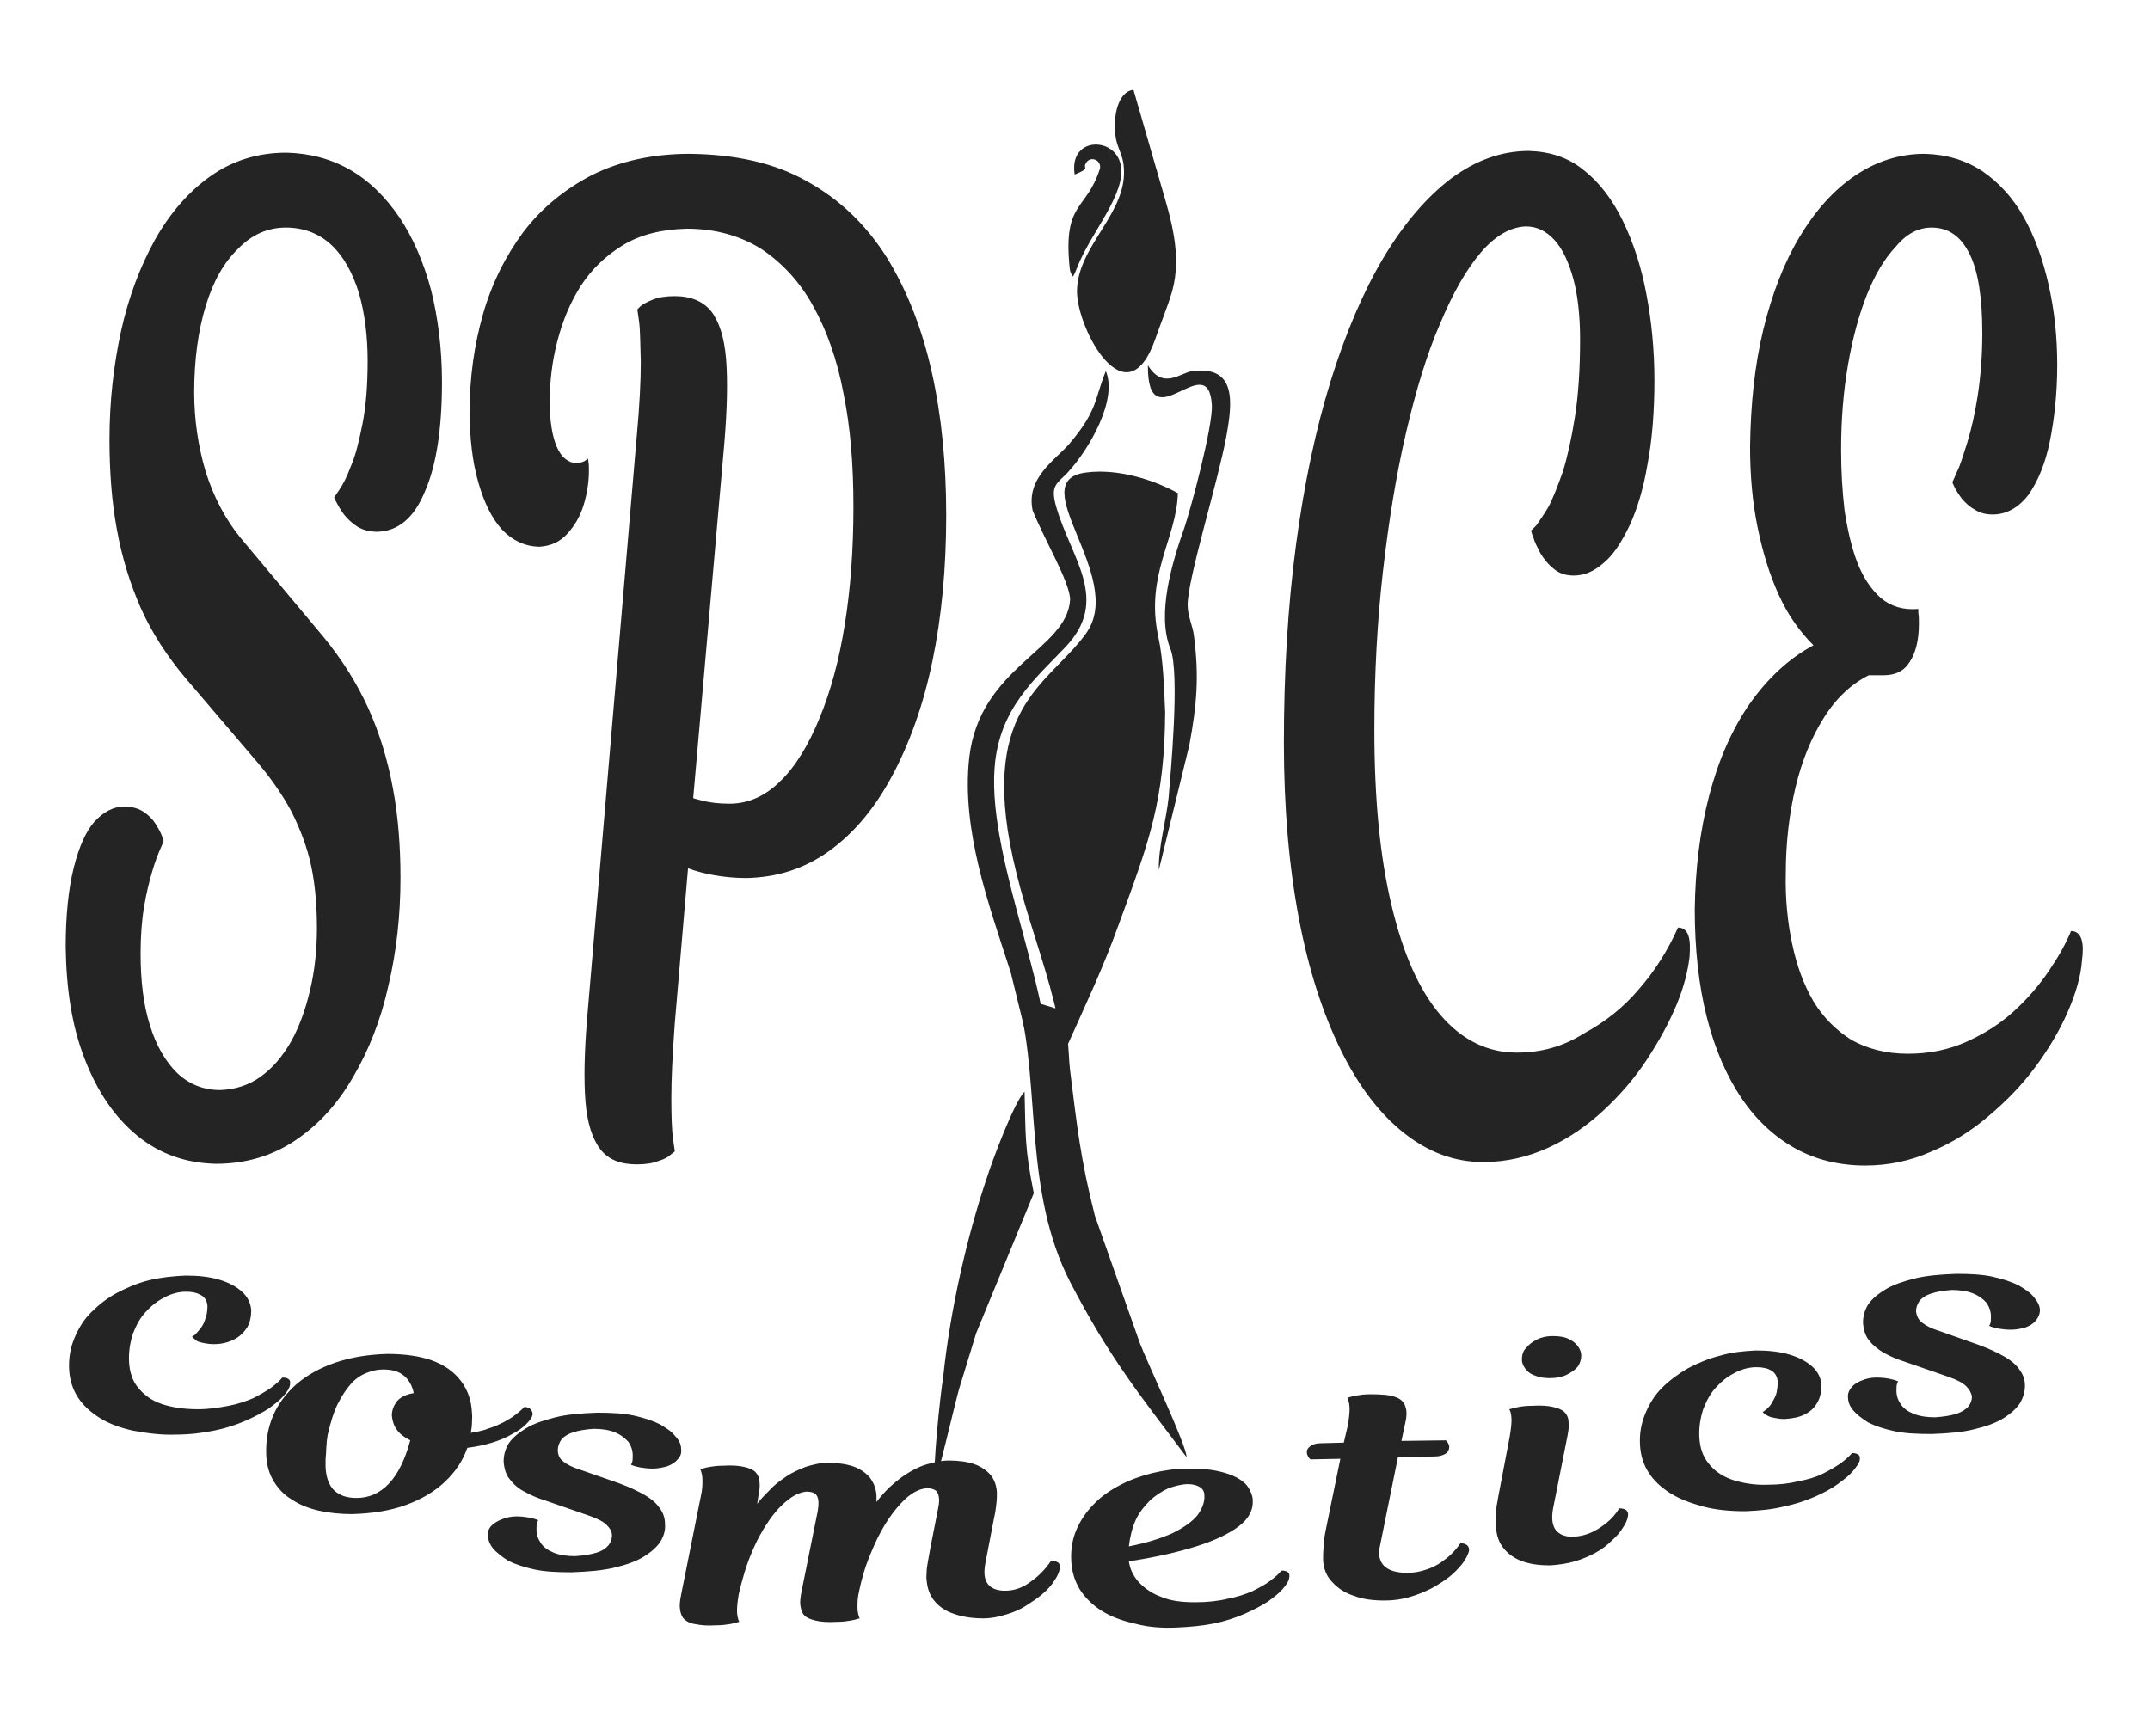 <?xml version="1.0" encoding="UTF-8"?> <!-- Generator: Adobe Illustrator 25.4.0, SVG Export Plug-In . SVG Version: 6.00 Build 0) --> <svg xmlns="http://www.w3.org/2000/svg" xmlns:xlink="http://www.w3.org/1999/xlink" version="1.1" id="Layer_1" x="0px" y="0px" width="373.1px" height="301.3px" viewBox="0 0 373.1 301.3" style="enable-background:new 0 0 373.1 301.3;" xml:space="preserve"> <style type="text/css"> .st0{fill-rule:evenodd;clip-rule:evenodd;fill:#242424;} </style> <g> <path class="st0" d="M186.9,50.6c0,6.5,8.6,22.6,13.6,8.2c1-2.9,2-5.2,2.9-8.2c1.8-6.4-0.3-12.9-1.9-18.4l-4.8-16.6 c-2.9,0.3-3.7,5.3-3,8.7c0.3,1.4,1.2,2.9,1.3,4.5C195.9,36.9,186.9,42.6,186.9,50.6L186.9,50.6z"></path> <path class="st0" d="M176.9,174.5c3.6,14.2,0.8,32.4,8.8,48c6.9,13.3,12.1,19.6,20.2,30.4c0.2-1.6-7.2-17.3-8.1-19.8L190,211 c-2.5-9.8-3.1-15.6-4.3-25.2c-0.4-3-0.1-10.1-2.6-10.8c-4.5-1.4-2.5-0.6-6.6-2.5L176.9,174.5z"></path> <path class="st0" d="M162.2,257.4c0.4-0.4,3.6-14.1,4.2-16.2l3-9.8l10-24.3c-1.6-8-1.4-9.8-1.6-17.6c-1.7,1.5-5.7,12.2-6.5,14.8 c-3.5,10.3-6.4,23.1-7.6,34.5C163.1,242.7,161.9,254.3,162.2,257.4L162.2,257.4z"></path> <path class="st0" d="M185.6,46.2c0.1,1,0.1,1,0.6,1.8c0.5-0.8,0.8-1.9,1.3-2.9c2.7-5.9,8.7-12.7,6.7-17.4c-1.7-4-8.7-3.6-7.7,2.6 c3.1-1.3,1.1-0.9,2.1-2.2c0.8-1,2.5-0.3,2.3,1.1C188.6,36.6,184.5,34.9,185.6,46.2L185.6,46.2z"></path> <path class="st0" d="M206.1,105c0,2,0.9,3.6,1.1,5.4c0.9,7,0.5,11.9-0.8,18.9l-5.3,21.7c-0.1-4,1.3-8.7,1.7-12.6 c0.3-3.7,2-21.6,0.3-25.8c-2.4-6,0.3-15,2.4-20.9c1.1-3.2,5-17.7,4.8-21.4c-0.6-10.3-11.2,6.7-11.1-6.9c2.7,4.4,5.7,1.2,7.8,1 c7.6-0.9,6.9,5.4,5.8,11.4C211.4,83.5,206.1,100.4,206.1,105L206.1,105z"></path> <path class="st0" d="M204.4,85.6c-0.2,7.9-5.7,14.1-3.4,24.9c0.9,4.1,1,8.9,1.2,13.1c-0.1,15.3-2.7,22.3-8,36.7 c-2.8,7.8-5.6,13.6-8.9,21c-1.5-1.4-1.8-5.2-2.4-7.4c-1.9-7.6-4.6-14.6-6.5-22.3c-7.2-28.9,5.5-32.5,12.1-41.7 c7-9.8-11.4-26.6,0.1-27.9C194.2,81.3,200.5,83.4,204.4,85.6L204.4,85.6z"></path> <path class="st0" d="M178.2,180.2l-2.8-11.4c-3.8-11.8-8.6-24.7-7.2-37.3c1.8-15.8,17-18.7,17.5-27.4c0-3-4.4-10.3-6.5-15.5 c-1.2-5.7,4-8.8,6.4-11.6c4.9-5.8,4.3-7.6,6.3-12.6c2.1,5-2.9,13.6-6.6,17.6c-1.9,2-3.1,2.2-2,6c2.6,9,9.4,16.1,1.6,24.3 c-5.2,5.5-11.5,10.6-12.3,20.9c-1.3,16.7,11.6,42.3,9.1,56C179.2,192,179.3,182.7,178.2,180.2L178.2,180.2z"></path> <path class="st0" d="M30.6,249c2.4,0,4.6-0.3,6.6-0.7s3.8-1,5.4-1.7c1.6-0.7,2.9-1.4,4-2.1c1.1-0.8,2-1.5,2.6-2.2s1-1.3,1.1-1.8 s0.1-0.9-0.2-1.1c-0.2-0.2-0.6-0.3-1.1-0.3c-0.5,0.6-1.2,1.2-2,1.8c-0.9,0.6-1.9,1.2-3.1,1.8c-1.2,0.5-2.6,1-4.2,1.3 c-1.6,0.3-3.4,0.6-5.3,0.6c-2.4,0-4.5-0.3-6.3-0.9c-1.8-0.6-3.1-1.6-4.1-2.8s-1.5-2.7-1.6-4.5s0.2-3.5,0.7-5 c0.6-1.5,1.3-2.8,2.3-3.8c1-1.1,2.1-1.9,3.3-2.5c1.2-0.6,2.4-0.9,3.6-0.9c1.1,0,1.9,0.2,2.6,0.6c0.7,0.4,1,1,1.1,1.8 c0,0.9-0.1,1.7-0.4,2.4c-0.2,0.7-0.5,1.2-0.9,1.7s-0.7,0.8-0.9,1c-0.3,0.2-0.4,0.3-0.5,0.3c0,0,0.1,0.1,0.2,0.2 c0.1,0.1,0.4,0.3,0.6,0.5c0.3,0.2,0.7,0.3,1.2,0.4c0.5,0.1,1.1,0.2,1.8,0.2c1.4,0,2.5-0.3,3.5-0.8s1.7-1.2,2.3-2.1 c0.5-0.9,0.7-1.9,0.7-3c-0.1-1.2-0.6-2.3-1.6-3.2s-2.3-1.6-4-2.1s-3.6-0.7-5.8-0.7c-2.2,0.1-4.2,0.3-6.3,0.8 c-2,0.5-3.9,1.3-5.6,2.2s-3.2,2.1-4.5,3.4c-1.3,1.3-2.2,2.8-2.9,4.5s-1,3.5-0.9,5.4c0.1,1.8,0.6,3.4,1.5,4.8 c0.9,1.4,2.2,2.6,3.8,3.6s3.5,1.7,5.7,2.2C25.7,248.8,28.1,249.1,30.6,249L30.6,249z M67.2,235c-3.4,0.1-6.3,0.6-9,1.5 c-2.6,0.9-4.8,2.1-6.7,3.7c-1.8,1.6-3.2,3.4-4.1,5.5c-0.9,2.1-1.3,4.4-1.2,6.9c0.1,1.7,0.5,3.2,1.3,4.5s1.8,2.4,3.2,3.2 c1.3,0.9,2.9,1.5,4.6,1.9c1.8,0.4,3.7,0.6,5.8,0.6c3.5-0.1,6.7-0.6,9.4-1.6s4.9-2.3,6.7-4c1.8-1.7,3.1-3.6,3.9-5.9 c1.6-0.2,3-0.5,4.3-0.9s2.5-0.9,3.5-1.5c1-0.5,1.8-1.1,2.4-1.7c0.6-0.6,1-1.1,1.1-1.6c0.1-0.4-0.1-0.7-0.3-1 c-0.3-0.2-0.6-0.4-1.1-0.4c0,0-0.1,0.1-0.4,0.4c-0.3,0.3-0.7,0.6-1.2,1s-1.2,0.8-1.9,1.2c-0.8,0.4-1.6,0.8-2.6,1.1 c-1,0.4-2,0.6-3.2,0.8c0.1-0.6,0.2-1.1,0.2-1.7c0-0.6,0.1-1.2,0-1.8c-0.1-2.1-0.7-3.9-1.9-5.5c-1.2-1.6-2.9-2.8-5.1-3.6 C72.9,235.4,70.3,235,67.2,235L67.2,235z M68,245.7c0.1,0.9,0.3,1.7,0.9,2.5c0.5,0.7,1.3,1.3,2.3,1.8c-0.9,3.3-2.1,5.8-3.7,7.5 c-1.6,1.7-3.5,2.5-5.6,2.5c-1.7,0-2.9-0.4-3.9-1.3c-0.9-0.9-1.4-2.2-1.5-4c0-0.4,0-0.8,0-1.3s0.1-1,0.1-1.6c0-0.5,0.1-1.1,0.1-1.6 c0.1-0.5,0.1-0.9,0.2-1.3c0.5-2.1,1-3.8,1.7-5.2s1.5-2.6,2.3-3.5s1.7-1.5,2.7-1.9s1.9-0.6,2.9-0.6c1.5,0,2.6,0.3,3.5,1 s1.5,1.7,1.8,3.1c-1.3,0.2-2.3,0.7-2.9,1.4C68.3,244,68,244.8,68,245.7L68,245.7z M100.7,255.1c-1.3-0.4-2.3-0.9-2.9-1.4 c-0.7-0.5-1-1.2-1-2c0-0.6,0.2-1.2,0.6-1.8c0.4-0.5,1.1-1,2.1-1.3c0.9-0.3,2.1-0.5,3.5-0.6c1.5,0,2.7,0.2,3.7,0.6 c1,0.4,1.7,1,2.3,1.6c0.5,0.7,0.8,1.5,0.8,2.4c0,0.5,0,0.9-0.1,1.2s-0.2,0.4-0.2,0.4s0.1,0.1,0.4,0.2c0.3,0.1,0.7,0.2,1.2,0.3 c0.6,0.1,1.3,0.2,2.2,0.2c0.9,0,1.8-0.2,2.5-0.4c0.8-0.3,1.4-0.7,1.8-1.2c0.5-0.5,0.7-1.1,0.6-1.8c0-0.7-0.3-1.5-1-2.2 c-0.6-0.8-1.5-1.4-2.7-2.1c-1.2-0.6-2.7-1.1-4.5-1.5s-3.9-0.5-6.4-0.5c-2.8,0.1-5.2,0.3-7.2,0.8s-3.8,1.1-5.1,1.9 c-1.3,0.8-2.3,1.6-3,2.6c-0.6,1-0.9,2-0.9,3.2c0.1,1.2,0.4,2.3,1.1,3.1c0.6,0.8,1.5,1.6,2.5,2.1c1.1,0.6,2.2,1.1,3.5,1.5l7.8,2.7 c1.4,0.5,2.4,1,3,1.6s0.9,1.2,0.9,1.8c0,0.6-0.2,1.2-0.6,1.7s-1.1,1-2.1,1.3s-2.2,0.5-3.7,0.6c-1.5,0-2.7-0.2-3.7-0.6 s-1.7-0.9-2.2-1.6s-0.8-1.5-0.8-2.4c0-0.5,0-0.9,0.1-1.2c0.1-0.3,0.2-0.4,0.2-0.4s-0.1-0.1-0.4-0.2s-0.7-0.2-1.2-0.3 c-0.6-0.1-1.3-0.2-2.2-0.2c-0.9,0-1.8,0.2-2.5,0.5c-0.8,0.3-1.4,0.7-1.8,1.1c-0.5,0.5-0.7,1.1-0.6,1.8c0,0.7,0.3,1.5,0.9,2.2 s1.5,1.4,2.6,2.1c1.2,0.6,2.7,1.1,4.5,1.5s4,0.5,6.5,0.5c2.8-0.1,5.3-0.3,7.4-0.8s3.8-1.1,5.1-1.9c1.3-0.8,2.3-1.7,2.9-2.6 c0.6-1,0.9-2,0.8-3.1c0-1-0.3-1.9-0.9-2.7c-0.5-0.8-1.4-1.6-2.6-2.3c-1.2-0.7-2.7-1.4-4.6-2.1L100.7,255.1z M174.4,276.1 c-1.4,0-2.4-0.4-3-1.2c-0.6-0.8-0.7-2-0.4-3.6l1.5-7.8c0.2-0.8,0.3-1.6,0.4-2.4c0.1-0.8,0.1-1.5,0.1-2.1c-0.1-1.2-0.4-2.1-1.1-3 c-0.7-0.8-1.7-1.5-2.9-1.9s-2.7-0.6-4.3-0.6c-1.4,0-2.7,0.3-4,0.7s-2.4,1-3.5,1.7c-1.1,0.7-2,1.5-2.9,2.3c-0.8,0.8-1.6,1.7-2.2,2.5 c0-0.2,0-0.4,0-0.6s0-0.4,0-0.6c-0.1-1.2-0.5-2.2-1.2-3.1c-0.7-0.8-1.7-1.5-2.9-1.9s-2.7-0.6-4.3-0.6c-1.4,0-2.6,0.3-3.9,0.7 c-1.2,0.5-2.4,1-3.4,1.7c-1,0.7-2,1.4-2.8,2.3c-0.8,0.8-1.6,1.6-2.2,2.4l0.2-1.3c0.2-1,0.3-1.8,0.2-2.5c0-0.7-0.3-1.2-0.7-1.7 c-0.4-0.4-1.1-0.7-2-0.9s-2.1-0.3-3.6-0.2c-1,0-1.7,0.1-2.3,0.2c-0.6,0.1-1,0.2-1.3,0.3s-0.4,0.1-0.4,0.1s0.1,0.1,0.2,0.5 c0.1,0.3,0.2,0.8,0.2,1.5s0,1.6-0.3,2.8l-3.4,17c-0.2,1-0.3,1.8-0.2,2.5c0.1,0.7,0.3,1.3,0.7,1.7c0.4,0.4,1.1,0.8,2,0.9 c0.9,0.2,2.1,0.3,3.6,0.2c1,0,1.7-0.1,2.3-0.2c0.6-0.1,1-0.2,1.3-0.3c0.3-0.1,0.4-0.1,0.4-0.1s-0.1-0.1-0.2-0.5 c-0.1-0.3-0.2-0.8-0.2-1.5s0.1-1.6,0.3-2.8c0.6-2.6,1.3-5,2.2-7.1c0.9-2.2,1.9-4,3-5.6s2.2-2.8,3.4-3.7c1.1-0.9,2.2-1.3,3.1-1.4 c0.9,0,1.6,0.2,1.9,0.8c0.3,0.6,0.3,1.4,0.1,2.6l-2.8,13.9c-0.2,1-0.3,1.8-0.2,2.5s0.3,1.3,0.7,1.7c0.4,0.4,1.1,0.7,2,0.9 c0.9,0.2,2.1,0.3,3.6,0.2c1,0,1.7-0.1,2.3-0.2s1-0.2,1.3-0.3c0.3-0.1,0.4-0.1,0.4-0.1s-0.1-0.1-0.2-0.5c-0.1-0.3-0.2-0.8-0.2-1.5 s0-1.6,0.3-2.8c0.4-1.9,0.9-3.7,1.6-5.5c0.7-1.7,1.4-3.4,2.2-4.8c0.8-1.5,1.7-2.8,2.6-3.9c0.9-1.1,1.8-2,2.7-2.6s1.7-0.9,2.6-1 c0.6,0,1,0.1,1.4,0.3c0.4,0.2,0.6,0.6,0.7,1.1c0.1,0.5,0.1,1.2-0.1,2.1l-1.2,6.1c-0.1,0.5-0.2,1-0.3,1.6s-0.2,1.1-0.3,1.7 s-0.2,1.1-0.2,1.7c0,0.5-0.1,1,0,1.3c0.1,1.4,0.5,2.6,1.3,3.6s1.9,1.8,3.4,2.3c1.4,0.5,3.1,0.8,5.1,0.8c1.5,0,2.8-0.3,4.1-0.7 c1.3-0.4,2.5-0.9,3.5-1.6c1.1-0.7,2-1.3,2.9-2.1c0.8-0.7,1.5-1.5,1.9-2.2c0.5-0.7,0.8-1.4,0.9-2c0.1-0.5,0-0.9-0.3-1.1 s-0.7-0.3-1.2-0.3c-1,1.5-2.2,2.7-3.5,3.6C177.5,275.6,176,276.1,174.4,276.1L174.4,276.1z M204,282.5c2.4-0.1,4.6-0.3,6.6-0.7 c2-0.4,3.8-1,5.4-1.7c1.6-0.7,2.9-1.4,4-2.1c1.1-0.8,2-1.5,2.6-2.2s1-1.3,1.1-1.8s0.1-0.9-0.2-1.1c-0.2-0.2-0.6-0.3-1.1-0.3 c-0.5,0.6-1.2,1.2-2,1.8c-0.8,0.6-1.9,1.2-3.1,1.8c-1.2,0.5-2.6,1-4.3,1.3c-1.6,0.4-3.5,0.6-5.6,0.6c-2.2,0-4.1-0.2-5.8-0.9 c-1.7-0.6-2.9-1.5-3.9-2.5c-1-1.1-1.6-2.3-1.8-3.7c4.6-0.7,8.5-1.6,11.7-2.6s5.7-2.2,7.4-3.5s2.5-2.8,2.4-4.5 c0-0.7-0.3-1.4-0.7-2.1s-1.1-1.3-2-1.8s-2.1-0.9-3.5-1.2s-3.1-0.4-5.1-0.4c-2.1,0-4.1,0.3-6.2,0.8c-2,0.5-3.9,1.2-5.6,2.1 c-1.7,0.9-3.3,2-4.5,3.3c-1.3,1.3-2.3,2.8-3,4.4c-0.7,1.7-1,3.4-0.9,5.4c0.1,1.9,0.6,3.5,1.5,5c0.9,1.4,2.2,2.7,3.8,3.7 s3.5,1.7,5.7,2.2C199.1,282.4,201.4,282.6,204,282.5L204,282.5z M206.2,257.6c0.8,0,1.5,0.2,2,0.5s0.8,0.8,0.8,1.4 c0.1,1.2-0.4,2.4-1.2,3.5c-0.9,1.1-2.3,2.1-4.3,3.1c-2,0.9-4.5,1.7-7.6,2.3c0.2-1.7,0.6-3.3,1.2-4.6c0.6-1.3,1.5-2.4,2.5-3.4 c1-0.9,2.1-1.6,3.2-2.1C204,257.9,205.1,257.6,206.2,257.6L206.2,257.6z M229.3,250.5c-0.9,0-1.5,0.2-1.9,0.5s-0.7,0.7-0.6,1.2 c0,0.2,0.1,0.4,0.2,0.6c0.1,0.2,0.2,0.3,0.3,0.4c0.1,0.1,0.1,0.1,0.2,0.1l5.1-0.1l-2.4,11.7c-0.3,1.4-0.5,2.6-0.5,3.5 c-0.1,1-0.1,1.7-0.1,2.4c0.1,1.5,0.6,2.8,1.6,3.8c1,1.1,2.2,1.9,3.8,2.4c1.6,0.6,3.3,0.8,5.3,0.8c1.5,0,2.9-0.2,4.3-0.6 c1.4-0.4,2.6-0.9,3.8-1.5c1.1-0.6,2.2-1.3,3.1-2c0.9-0.7,1.6-1.5,2.2-2.2c0.6-0.8,1-1.5,1.2-2.2c0.1-0.5,0-0.8-0.3-1.1 c-0.3-0.2-0.7-0.4-1.2-0.3c-0.4,0.6-0.9,1.2-1.5,1.8c-0.6,0.6-1.3,1.1-2,1.6c-0.8,0.5-1.6,0.9-2.6,1.2c-0.9,0.3-2,0.5-3.1,0.5 c-1.8,0-3.2-0.4-4-1.2c-0.8-0.8-1.1-2-0.7-3.6l3.1-15.3l6.3-0.1c0.9,0,1.5-0.2,2-0.5c0.4-0.3,0.6-0.7,0.6-1.2 c0-0.2-0.1-0.4-0.2-0.6c-0.1-0.2-0.2-0.3-0.3-0.4c-0.1-0.1-0.1-0.1-0.1-0.1l-7.7,0.1l0.6-2.8c0.3-1.3,0.4-2.3,0.1-3.1 c-0.2-0.8-0.8-1.4-1.7-1.7c-1-0.4-2.4-0.5-4.4-0.5c-1,0-1.7,0.1-2.3,0.2c-0.6,0.1-1,0.2-1.3,0.3s-0.4,0.1-0.4,0.1s0.1,0.1,0.2,0.5 c0.1,0.3,0.2,0.8,0.2,1.5s-0.1,1.6-0.3,2.8l-0.7,3L229.3,250.5z M260,259.8c-0.2,1.1-0.4,2.1-0.4,3c-0.1,0.9-0.1,1.7,0,2.2 c0.1,1.5,0.5,2.7,1.3,3.7s1.9,1.8,3.3,2.3s3,0.7,4.8,0.7c1.5-0.1,2.9-0.3,4.3-0.7c1.3-0.4,2.5-0.9,3.6-1.5s2-1.3,2.8-2.1 c0.8-0.7,1.5-1.5,1.9-2.2c0.5-0.7,0.8-1.4,0.9-2c0.1-0.5,0-0.8-0.3-1.1c-0.3-0.2-0.7-0.3-1.2-0.3c-0.6,1-1.4,1.9-2.3,2.6 s-1.8,1.3-2.8,1.7c-1,0.4-1.9,0.6-2.8,0.6c-1.4,0.1-2.4-0.3-3.1-1.1c-0.6-0.8-0.8-2-0.5-3.7l2.5-12.6c0.2-1,0.3-1.8,0.2-2.5 c0-0.7-0.3-1.3-0.7-1.7c-0.4-0.4-1.1-0.7-2-0.9s-2.1-0.3-3.6-0.2c-1,0-1.8,0.1-2.3,0.2c-0.6,0.1-1,0.2-1.3,0.3s-0.4,0.1-0.4,0.1 s0.1,0.1,0.2,0.4c0.1,0.3,0.2,0.8,0.2,1.5s-0.1,1.6-0.3,2.8L260,259.8z M264.1,236c0,0.6,0.3,1.2,0.7,1.7c0.4,0.5,1,0.9,1.7,1.1 c0.7,0.3,1.5,0.4,2.5,0.4c1.1,0,2.1-0.2,2.9-0.6c0.8-0.4,1.5-0.9,1.9-1.4c0.4-0.6,0.6-1.2,0.6-1.9s-0.3-1.3-0.7-1.8 c-0.4-0.5-1-0.9-1.7-1.2s-1.6-0.4-2.6-0.4s-1.9,0.2-2.7,0.6c-0.8,0.4-1.4,0.9-1.9,1.5C264.3,234.5,264.1,235.2,264.1,236L264.1,236 z M302.9,262.3c2.4-0.1,4.6-0.3,6.6-0.8c2-0.4,3.8-1,5.4-1.7s2.9-1.4,4-2.2c1.1-0.8,2-1.5,2.6-2.2s1-1.3,1.2-1.8 c0.1-0.5,0.1-0.9-0.2-1.1c-0.3-0.2-0.6-0.3-1.1-0.3c-0.5,0.6-1.2,1.2-2,1.8c-0.9,0.6-1.9,1.2-3.1,1.8c-1.2,0.6-2.6,1-4.2,1.3 c-1.6,0.4-3.4,0.6-5.3,0.6c-2.4,0.1-4.5-0.3-6.3-0.9c-1.7-0.6-3.1-1.6-4-2.8c-1-1.2-1.5-2.7-1.6-4.5s0.2-3.5,0.7-5 c0.6-1.5,1.3-2.8,2.3-3.8c1-1.1,2.1-1.9,3.3-2.5c1.2-0.6,2.4-0.9,3.6-0.9c1.1,0,2,0.2,2.6,0.6c0.7,0.4,1,1.1,1.1,1.8 c0,0.9-0.1,1.7-0.3,2.4c-0.3,0.7-0.6,1.2-0.9,1.7c-0.4,0.5-0.7,0.8-1,1s-0.4,0.3-0.4,0.3s0.1,0.1,0.2,0.2c0.1,0.1,0.3,0.3,0.6,0.4 c0.3,0.2,0.7,0.3,1.2,0.4c0.5,0.1,1.1,0.2,1.8,0.2c1.4-0.1,2.5-0.3,3.5-0.8s1.7-1.2,2.2-2.1c0.5-0.9,0.7-1.9,0.7-3 c-0.1-1.2-0.6-2.3-1.6-3.2s-2.3-1.6-4-2.1s-3.6-0.7-5.8-0.7c-2.1,0.1-4.2,0.3-6.2,0.9c-2,0.5-3.9,1.3-5.6,2.2 c-1.7,1-3.2,2.1-4.5,3.4c-1.3,1.3-2.2,2.8-2.9,4.5c-0.7,1.7-1,3.4-0.9,5.4c0.1,1.8,0.6,3.4,1.5,4.8c0.9,1.4,2.2,2.6,3.8,3.6 c1.6,1,3.5,1.7,5.7,2.3C297.9,262.1,300.3,262.3,302.9,262.3L302.9,262.3z M336.5,231c-1.3-0.4-2.3-0.9-2.9-1.4 c-0.7-0.5-1-1.2-1.1-2c0-0.6,0.2-1.2,0.6-1.8c0.4-0.5,1.1-1,2.1-1.3c0.9-0.3,2.1-0.5,3.5-0.6c1.5,0,2.7,0.2,3.7,0.6 c1,0.4,1.8,1,2.3,1.6c0.5,0.7,0.8,1.5,0.8,2.4c0,0.5,0,0.9-0.1,1.2s-0.2,0.4-0.2,0.4s0.1,0.1,0.4,0.2c0.3,0.1,0.7,0.2,1.2,0.3 c0.6,0.1,1.3,0.2,2.2,0.2c0.9,0,1.8-0.2,2.5-0.4c0.8-0.3,1.4-0.7,1.8-1.2s0.7-1.1,0.7-1.8s-0.4-1.5-1-2.2c-0.6-0.8-1.5-1.4-2.7-2.1 c-1.2-0.6-2.7-1.1-4.5-1.5s-3.9-0.5-6.3-0.5c-2.8,0.1-5.2,0.3-7.2,0.8s-3.8,1.1-5.1,1.9c-1.3,0.8-2.3,1.6-3,2.6 c-0.6,1-0.9,2-0.9,3.2c0.1,1.2,0.4,2.3,1.1,3.1c0.6,0.8,1.5,1.5,2.5,2.1c1.1,0.6,2.2,1.1,3.5,1.5l7.8,2.7c1.4,0.5,2.4,1,3,1.6 s0.9,1.2,1,1.8c0,0.6-0.2,1.2-0.6,1.7s-1.2,1-2.1,1.3c-1,0.3-2.2,0.5-3.7,0.6c-1.5,0-2.7-0.2-3.7-0.6c-1-0.4-1.7-0.9-2.2-1.6 c-0.5-0.7-0.8-1.5-0.8-2.4c0-0.5,0-0.9,0.1-1.2s0.2-0.4,0.2-0.4s-0.1-0.1-0.4-0.2c-0.3-0.1-0.7-0.2-1.2-0.3s-1.3-0.2-2.2-0.2 c-0.9,0-1.8,0.2-2.5,0.5c-0.8,0.3-1.4,0.7-1.8,1.2s-0.7,1.1-0.6,1.8c0,0.7,0.3,1.5,0.9,2.2s1.5,1.4,2.6,2.1 c1.2,0.6,2.7,1.1,4.5,1.5s4,0.5,6.5,0.5c2.8-0.1,5.3-0.3,7.3-0.8c2.1-0.5,3.8-1.1,5.1-1.9c1.3-0.8,2.3-1.7,2.9-2.6 c0.6-1,0.9-2,0.9-3.1c0-1-0.3-1.9-0.9-2.7c-0.5-0.8-1.4-1.6-2.6-2.3s-2.7-1.4-4.6-2.1L336.5,231z"></path> <path class="st0" d="M49.6,39.5c3.2,0,5.9,1.1,8,3.1s3.6,4.8,4.7,8.3c1,3.5,1.5,7.4,1.5,11.8c0,4.2-0.3,7.9-0.9,10.9 c-0.6,3-1.2,5.5-2,7.3c-0.7,1.9-1.4,3.2-2,4.1S58,86.3,58,86.3c0,0.1,0.1,0.4,0.4,0.9c0.3,0.6,0.7,1.3,1.3,2.1 c0.6,0.8,1.4,1.5,2.3,2.1c1,0.6,2.1,0.9,3.5,0.9c3.5-0.1,6.3-2.3,8.2-6.9c2-4.5,3-10.9,3-19.1c0-5.8-0.7-11.2-1.9-16 c-1.3-4.8-3.1-9-5.5-12.6c-2.4-3.5-5.2-6.3-8.5-8.2c-3.3-1.9-7-2.9-11.1-3c-5,0-9.4,1.4-13.2,4.1s-7,6.4-9.6,11 c-2.6,4.7-4.6,10-5.9,15.9c-1.3,6-2,12.2-2,18.8c0,5.6,0.4,10.9,1.3,15.7c0.9,4.9,2.3,9.4,4.2,13.7c1.9,4.2,4.5,8.2,7.7,12 L44.4,132c2.5,2.9,4.6,5.9,6.2,8.9c1.5,3,2.7,6.1,3.4,9.4c0.7,3.3,1,6.9,1,10.8c0,3.8-0.4,7.5-1.2,10.8c-0.8,3.4-1.9,6.4-3.3,8.9 c-1.5,2.6-3.2,4.6-5.3,6.1s-4.4,2.2-7,2.3c-2.9,0-5.4-1-7.5-3c-2-2-3.6-4.7-4.7-8.3c-1.1-3.5-1.6-7.6-1.6-12.4c0-3,0.2-5.7,0.6-8.1 c0.4-2.4,0.9-4.4,1.4-6.1c0.5-1.7,1-3,1.4-3.9s0.6-1.4,0.6-1.4s-0.1-0.4-0.3-0.9c-0.2-0.6-0.6-1.3-1.1-2.1s-1.2-1.5-2.1-2.1 s-2-0.9-3.4-0.9c-1.8,0-3.5,0.9-5.1,2.6c-1.5,1.7-2.7,4.4-3.6,8c-0.9,3.6-1.4,8.2-1.4,13.8c0.1,7.3,1.1,13.8,3.3,19.4 c2.2,5.7,5.2,10.1,9.1,13.3s8.5,4.8,13.7,4.9c5.2,0,9.8-1.4,13.8-4.1c4-2.7,7.3-6.3,10-11c2.7-4.6,4.8-9.9,6.1-15.8 c1.4-5.9,2.1-12.2,2.1-18.7c0-5.5-0.4-10.7-1.3-15.5c-0.9-4.9-2.3-9.6-4.3-14c-2-4.4-4.6-8.5-7.8-12.4L41.7,93.3 c-2.6-3.2-4.6-7-6-11.4c-1.3-4.4-2-9-2-13.8c0-5.7,0.7-10.7,2-15s3.2-7.6,5.6-9.9C43.7,40.7,46.5,39.5,49.6,39.5L49.6,39.5z M125.7,76.9c0.5-6,0.6-10.9,0.3-14.6c-0.3-3.7-1.2-6.5-2.6-8.3c-1.4-1.7-3.5-2.6-6.3-2.6c-1.6,0-2.8,0.2-3.8,0.6 c-1,0.4-1.7,0.8-2.1,1.1c-0.4,0.4-0.6,0.6-0.6,0.6s0.1,0.7,0.3,2.1c0.2,1.4,0.2,3.8,0.3,7c0,3.2-0.2,7.5-0.7,12.9l-8.6,100.9 c-0.5,6-0.6,10.8-0.3,14.6c0.3,3.7,1.2,6.5,2.6,8.3s3.5,2.6,6.3,2.6c1.6,0,2.8-0.2,3.8-0.6c1-0.3,1.7-0.7,2.1-1.1 c0.4-0.3,0.7-0.5,0.7-0.6c0,0-0.1-0.7-0.3-2.1c-0.2-1.4-0.3-3.8-0.3-7.1c0-3.2,0.2-7.6,0.6-13l2.3-26.9c1.3,0.5,2.8,0.9,4.5,1.2 s3.5,0.5,5.6,0.5c5.3-0.1,10.1-1.6,14.4-4.7c4.3-3.1,7.9-7.4,10.9-13s5.4-12.2,7-19.9s2.4-16.1,2.4-25.4c0-8.9-0.8-17.2-2.5-24.8 c-1.7-7.6-4.3-14.2-7.8-19.9c-3.6-5.7-8.2-10.1-13.8-13.2c-5.6-3.2-12.4-4.7-20.4-4.8c-6.5,0-12.2,1.3-17,3.7 c-4.8,2.5-8.8,5.8-11.9,9.9c-3.1,4.2-5.5,9-7,14.3s-2.3,10.9-2.3,16.8c0,4.7,0.5,8.8,1.5,12.3s2.3,6.2,4.1,8.2 c1.8,1.9,3.9,2.9,6.4,3c2-0.1,3.6-0.8,4.9-2.2c1.3-1.4,2.3-3.1,2.9-5.1s0.9-4,0.9-5.9c0-0.7,0-1.2-0.1-1.6c0-0.4-0.1-0.5-0.1-0.5 s-0.2,0.2-0.5,0.4c-0.3,0.2-0.8,0.3-1.5,0.4c-1.4-0.1-2.6-1-3.4-2.9s-1.2-4.5-1.2-7.8c0-3.4,0.4-6.9,1.3-10.4s2.2-6.7,4.1-9.7 c1.9-2.9,4.4-5.3,7.4-7.1s6.7-2.7,11-2.8c4.9,0,9.2,1.2,12.9,3.5c3.6,2.4,6.7,5.7,9,9.9c2.4,4.3,4.2,9.4,5.3,15.3 c1.2,5.9,1.7,12.4,1.7,19.6c0,7.3-0.5,14.2-1.5,20.4c-1,6.3-2.5,11.7-4.4,16.3s-4.1,8.3-6.8,10.9c-2.6,2.6-5.6,3.9-8.8,3.9 c-1.9,0-3.4-0.2-4.6-0.5c-1.1-0.3-1.7-0.4-1.7-0.5L125.7,76.9z M263.2,182.7c-5.1,0-9.5-2.2-13.2-6.5s-6.5-10.6-8.5-19 c-2-8.3-3-18.4-3-30.5c0-9.7,0.5-18.9,1.5-27.6s2.3-16.7,4-24c1.7-7.3,3.6-13.6,5.9-18.9c2.2-5.3,4.6-9.5,7.1-12.4 c2.5-2.9,5.1-4.4,7.8-4.5c1.9,0,3.5,0.8,4.9,2.3s2.5,3.8,3.3,6.7s1.2,6.5,1.2,10.6c0,5.2-0.3,9.7-0.9,13.5s-1.3,6.9-2.1,9.5 c-0.9,2.5-1.7,4.6-2.5,6.1c-0.9,1.5-1.6,2.5-2.1,3.2c-0.6,0.6-0.9,0.9-0.9,0.9s0.1,0.5,0.4,1.2c0.2,0.8,0.7,1.7,1.2,2.7 c0.6,1,1.3,1.9,2.3,2.7c0.9,0.8,2.1,1.2,3.5,1.2c1.8,0,3.5-0.7,5.2-2.2c1.7-1.4,3.1-3.6,4.5-6.5c1.3-2.8,2.4-6.4,3.1-10.6 c0.8-4.2,1.2-9.1,1.2-14.6c0-5.3-0.5-10.3-1.4-15c-0.9-4.8-2.3-9-4.1-12.7c-1.8-3.7-4.1-6.7-6.8-8.8c-2.7-2.2-5.9-3.2-9.5-3.3 c-4.7,0-9.2,1.6-13.5,4.8c-4.2,3.2-8.1,7.7-11.7,13.7c-3.5,5.9-6.6,13.1-9.2,21.5c-2.6,8.4-4.6,17.9-6,28.4s-2.1,22-2.1,34.3 c0,11.4,0.9,21.5,2.6,30.5c1.7,9,4.2,16.6,7.3,22.9c3.1,6.3,6.8,11.1,11,14.4c4.2,3.3,8.7,5,13.7,5c4,0,7.8-0.9,11.3-2.5 s6.7-3.8,9.6-6.5s5.4-5.6,7.5-8.8s3.8-6.3,5.1-9.4c1.3-3.1,2-5.9,2.3-8.4c0.1-1.6,0.1-2.8-0.2-3.7c-0.3-0.9-0.9-1.4-1.8-1.4 c-1.8,4-4,7.5-6.8,10.7c-2.7,3.2-5.9,5.7-9.4,7.6C271.2,181.7,267.4,182.7,263.2,182.7L263.2,182.7z M335.2,39.5 c2.9,0,5.1,1.5,6.6,4.6c1.5,3,2.2,7.6,2.2,13.7c0,4.1-0.3,7.6-0.8,10.9c-0.5,3.2-1.1,5.8-1.8,8.1c-0.7,2.2-1.2,3.9-1.8,5.1 c-0.5,1.2-0.8,1.8-0.8,1.8s0.1,0.3,0.4,0.9s0.7,1.2,1.2,1.9c0.6,0.7,1.3,1.4,2.2,1.9c0.9,0.6,1.9,0.9,3.2,0.9 c2.4,0,4.5-1.2,6.2-3.4c1.6-2.3,2.9-5.3,3.7-9.2c0.8-3.9,1.3-8.4,1.3-13.4c0-4.9-0.5-9.5-1.5-13.9s-2.4-8.3-4.3-11.7s-4.3-6-7.2-8 c-2.9-1.9-6.2-2.9-10-3c-4.4,0-8.4,1.3-12.1,3.8s-6.9,6.1-9.6,10.6s-4.8,9.9-6.3,16.1s-2.2,12.9-2.3,20.3c0,5,0.4,9.6,1.3,14 s2.1,8.3,3.7,11.8s3.6,6.3,6,8.7c-4.3,2.3-8,5.8-11.1,10.2c-3.1,4.5-5.4,9.8-7,15.9c-1.6,6.1-2.4,12.7-2.5,19.7 c0,7,0.7,13.3,2.1,18.8s3.4,10.1,6,14c2.6,3.8,5.7,6.7,9.3,8.7c3.6,2,7.7,3,12.2,3c4,0,7.8-0.8,11.4-2.4c3.6-1.5,7-3.6,10-6.2 c3.1-2.6,5.8-5.4,8.1-8.5c2.3-3.1,4.2-6.3,5.6-9.5s2.3-6.2,2.5-9c0.2-1.6,0.2-2.8-0.1-3.7c-0.3-0.9-0.9-1.4-1.8-1.4 c-0.9,2.2-2.2,4.5-3.9,7c-1.7,2.5-3.7,4.8-6,6.9c-2.4,2.2-5.1,3.9-8.2,5.3c-3.1,1.4-6.5,2.1-10.2,2.1c-3.9,0-7.1-0.9-9.8-2.4 c-2.7-1.7-4.9-3.9-6.6-6.7c-1.7-2.9-2.9-6.2-3.7-10c-0.8-3.8-1.2-7.8-1.1-12.2c0-5.3,0.6-10.4,1.7-15s2.8-8.7,4.9-12 c2.1-3.4,4.8-5.9,7.8-7.4h2.6c2,0,3.5-0.7,4.5-2.3c1-1.5,1.6-3.7,1.6-6.6c0-0.8,0-1.4-0.1-1.9c0-0.4,0-0.7,0-0.7 c-2.6,0.2-4.7-0.4-6.5-1.9c-1.7-1.5-3.1-3.6-4.1-6.2s-1.7-5.7-2.2-9c-0.4-3.4-0.6-6.9-0.6-10.5c0-5.3,0.4-10.2,1.2-14.8 c0.8-4.6,1.9-8.7,3.3-12.2s3.1-6.3,5-8.3C330.9,40.5,333,39.5,335.2,39.5L335.2,39.5z"></path> </g> </svg> 